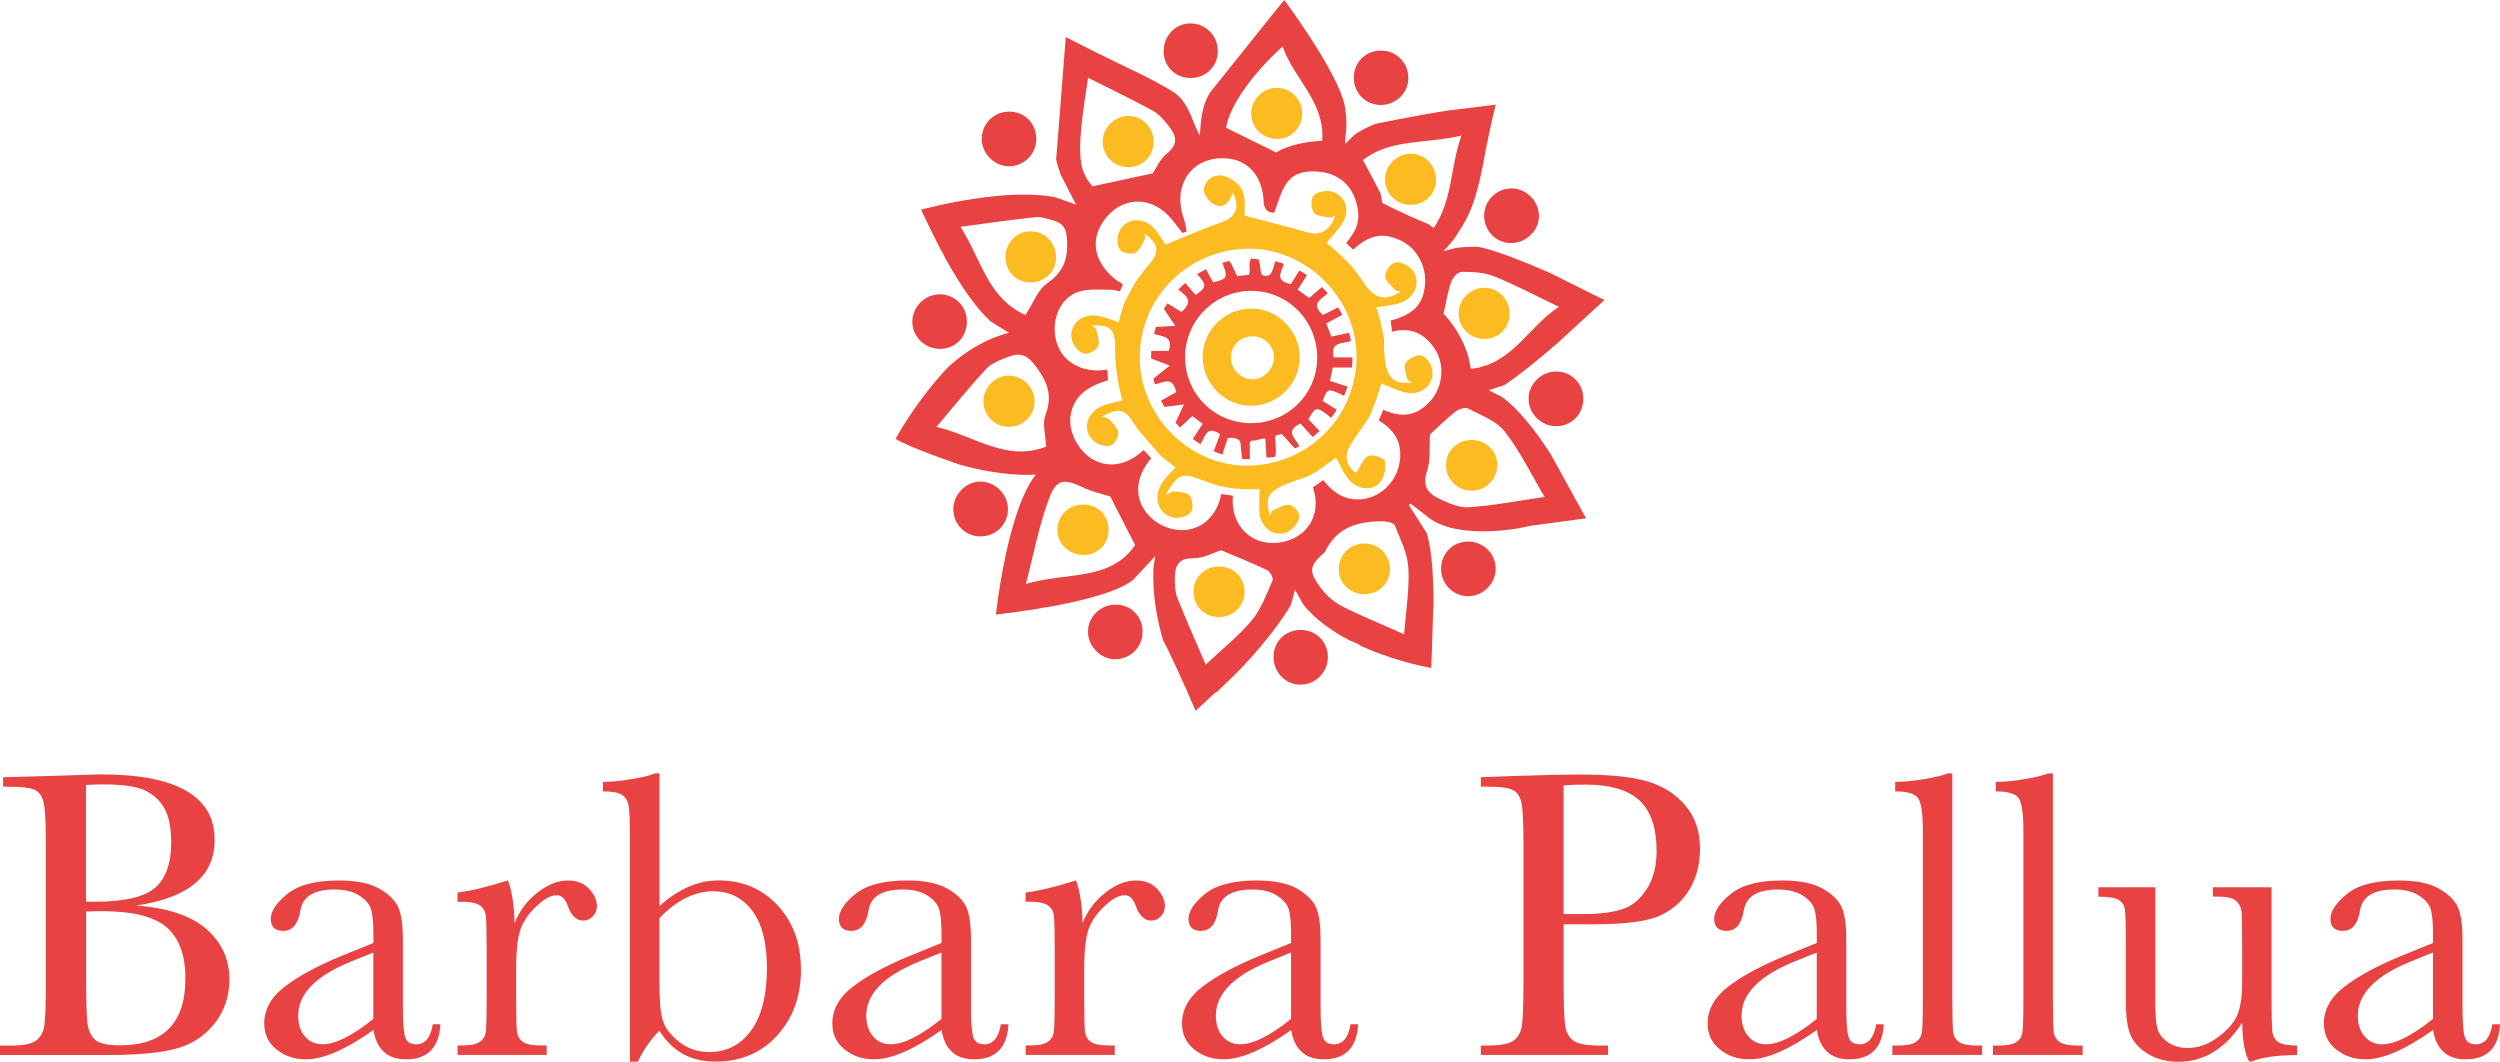 <?xml version="1.0" encoding="UTF-8"?>
<svg id="Ebene_1" data-name="Ebene 1" xmlns="http://www.w3.org/2000/svg" viewBox="0 0 476.84 202.5">
  <defs>
    <style>
      .cls-1 {
        fill: #e84242;
      }

      .cls-2 {
        fill: #fbbb21;
      }
    </style>
  </defs>
  <path class="cls-2" d="M280.61,83.92c-2.77.05-4.86,2.18-4.8,4.91.05,2.72,2.25,4.81,4.97,4.76,2.71-.05,4.84-2.24,4.8-4.94-.04-2.7-2.23-4.78-4.98-4.73"/>
  <path class="cls-2" d="M260.34,103.67c-2.72-.05-4.93,2.05-5,4.75-.07,2.69,2.04,4.85,4.8,4.91,2.77.06,4.92-1.97,4.97-4.71.05-2.72-2.05-4.9-4.77-4.95"/>
  <path class="cls-2" d="M192.59,71.65c-2.65-.09-4.92,2.05-5.01,4.75-.1,2.69,2.02,4.94,4.71,5.01,2.71.07,5-2.06,5.05-4.7.06-2.64-2.12-4.96-4.75-5.05"/>
  <path class="cls-2" d="M206.8,96.25c-2.76-.1-4.97,1.89-5.12,4.59-.14,2.61,2.02,4.9,4.72,5.01,2.78.11,4.93-1.86,5.04-4.61.11-2.79-1.84-4.89-4.64-4.99"/>
  <path class="cls-2" d="M232.42,108.05c-2.74.04-4.83,2.19-4.77,4.91.06,2.76,2.15,4.76,4.95,4.73,2.71-.03,4.85-2.22,4.78-4.91-.07-2.75-2.19-4.77-4.96-4.73"/>
  <path class="cls-2" d="M215.17,31.88c2.73.03,4.86-2.07,4.87-4.82.01-2.73-2.11-4.91-4.81-4.93-2.64-.02-4.91,2.23-4.92,4.87,0,2.69,2.14,4.85,4.86,4.88"/>
  <path class="cls-2" d="M248.37,21.68c0-2.73-2.11-4.91-4.81-4.93-2.64-.02-4.91,2.23-4.92,4.87-.01,2.69,2.14,4.85,4.86,4.88,2.73.03,4.86-2.07,4.87-4.82"/>
  <path class="cls-2" d="M269.03,39.08c2.73.03,4.86-2.07,4.87-4.82,0-2.73-2.11-4.91-4.81-4.93-2.64-.02-4.91,2.23-4.92,4.87-.01,2.69,2.14,4.85,4.86,4.88"/>
  <path class="cls-2" d="M287.94,59.82c0-2.73-2.11-4.91-4.81-4.93-2.64-.02-4.91,2.23-4.92,4.87-.01,2.69,2.14,4.85,4.86,4.88,2.73.03,4.86-2.07,4.87-4.82"/>
  <path class="cls-2" d="M201.43,49.21c.07-2.75-1.96-4.96-4.65-5.08-2.7-.12-4.87,1.92-4.99,4.69-.12,2.78,1.88,4.97,4.6,5.05,2.73.09,4.97-1.99,5.05-4.66"/>
  <path class="cls-1" d="M263.46,20.02c2.9-.05,5.21-2.39,5.16-5.26-.05-2.9-2.39-5.15-5.29-5.11-2.95.05-5.15,2.31-5.11,5.25.04,2.95,2.32,5.16,5.25,5.12"/>
  <path class="cls-1" d="M280.09,103.29c-2.92-.03-5.18,2.19-5.22,5.16-.04,2.89,2.28,5.26,5.13,5.27,2.84,0,5.26-2.37,5.28-5.19.02-2.86-2.3-5.2-5.19-5.24"/>
  <path class="cls-1" d="M212.83,115.32c-2.88-.03-5.28,2.28-5.31,5.11-.04,2.8,2.41,5.33,5.16,5.31,2.92-.01,5.2-2.26,5.25-5.17.05-2.95-2.16-5.22-5.09-5.25"/>
  <path class="cls-1" d="M291.56,76.15c.04,2.84,2.46,5.17,5.33,5.14,2.9-.03,5.13-2.34,5.11-5.3-.02-2.9-2.37-5.19-5.26-5.13-2.87.06-5.23,2.46-5.18,5.29"/>
  <path class="cls-1" d="M248.09,120.16c-2.97,0-5.21,2.24-5.18,5.17.03,2.96,2.29,5.27,5.15,5.26,2.85,0,5.19-2.36,5.21-5.24.01-2.93-2.25-5.2-5.18-5.2"/>
  <path class="cls-1" d="M179.28,66.54c2.93,0,5.14-2.23,5.14-5.21,0-2.9-2.3-5.2-5.2-5.19-2.83.01-5.21,2.41-5.21,5.24,0,2.83,2.38,5.16,5.26,5.16"/>
  <path class="cls-1" d="M192.29,31.71c2.86.1,5.29-2.18,5.36-5.03.08-3-2.04-5.29-4.97-5.39-2.91-.09-5.31,2.11-5.43,4.99-.12,2.8,2.23,5.34,5.03,5.43"/>
  <path class="cls-1" d="M226.97,14.87c2.95.07,5.26-2.12,5.31-5.03.04-2.92-2.15-5.26-5.05-5.37-2.82-.11-5.18,2.16-5.28,5.11-.1,2.93,2.07,5.23,5.02,5.3"/>
  <path class="cls-1" d="M192.25,97.08c-.01-2.82-2.42-5.21-5.26-5.22-2.78-.01-5.18,2.47-5.16,5.31.03,2.9,2.35,5.18,5.25,5.14,2.92-.04,5.18-2.32,5.17-5.23"/>
  <path class="cls-1" d="M283.08,41.22c.02,2.89,2.38,5.2,5.25,5.14,2.87-.06,5.28-2.51,5.2-5.27-.08-2.86-2.49-5.19-5.32-5.15-2.86.04-5.15,2.4-5.13,5.28"/>
  <path class="cls-2" d="M238.92,72.36c-2.14,0-4.06-1.84-4.14-3.98-.1-2.32,1.73-4.22,4.08-4.25,2.2-.02,4.06,1.73,4.15,3.91.09,2.22-1.89,4.32-4.09,4.32M238.7,58.86c-5.14.02-9.28,4.12-9.31,9.21-.04,5.04,4.2,9.35,9.19,9.32,5.13-.03,9.26-4.1,9.32-9.21.06-5.03-4.2-9.34-9.2-9.32"/>
  <path class="cls-2" d="M237.92,88.82c-11.14.06-20.61-9.54-20.53-20.81.09-11.38,9.33-20.52,20.8-20.57,11.17-.05,20.68,9.59,20.55,20.82-.14,11.39-9.36,20.5-20.82,20.56M273.01,69.88c-.32-.89-1.34-2.08-2.09-2.12-.96-.05-2.33.71-2.85,1.54-.42.66.13,1.97.35,2.96.06.25.49.42.92.77-4.34.3-5.39-1.39-5.37-8.61l-.86-3.94c-.21-.62-.41-1.23-.61-1.84,1.73-.32,3.4-.38,4.85-.97,2.9-1.18,3.77-4.44,1.75-6.46-.73-.73-2.2-1.38-3.05-1.13-.84.24-1.84,1.68-1.85,2.59,0,.87,1.15,1.78,1.86,2.61.19.22.65.2,1.11.32-2.69,1.74-4.62,1.47-6.41-.8-.73-.93-1.36-1.95-2.07-2.9-.3-.4-.63-.79-.95-1.18-.99-1.11-3.8-3.65-3.8-3.65-.33-.24-.64-.48-.94-.71,1.16-1.46,2.51-2.71,3.3-4.25,1.3-2.55-.04-5.27-2.75-5.65-1.01-.14-2.58.25-3.08.96-.51.72-.4,2.45.16,3.18.52.69,1.98.7,3.05.91.27.05.61-.27,1.03-.48-1.01,2.95-2.85,3.99-5.25,3.31-4.01-1.14-8.06-2.15-12.06-3.21-.08-1.33.25-3.29-.43-4.8-.55-1.24-2.18-2.42-3.55-2.76-1.82-.46-3.59.68-3.81,2.63-.1.87,1.04,2.32,1.97,2.78,1.96.97,2.97-.48,3.57-2.27,1.46,2.92.51,4.79-2.37,5.77-3.52,1.2-6.91,2.75-10.48,4.2-.58-.84-1.27-2.24-2.31-3.28-2.2-2.2-5.51-1.72-6.58.96-.38.94-.35,2.46.19,3.23.45.64,2.11.99,2.88.66.84-.36,1.3-1.64,1.85-2.57.15-.25.02-.67.02-1.13,2.71,2.09,2.84,3.49.85,5.85-.74.88-1.43,1.78-2.12,2.69-1.01,1.32-2.77,5.03-2.77,5.03-.31,1.1-.62,2.19-.94,3.33-1.53-.47-2.86-1.07-4.24-1.25-3.18-.42-5.57,2.17-4.57,5.01.33.94,1.37,2.05,2.27,2.24.78.17,2.26-.65,2.61-1.41.38-.84-.13-2.12-.34-3.19-.05-.25-.45-.43-.88-.8,3.86-.02,4.64.62,4.48,5.71h0c.12,3.23.95,7.01.95,7.01.14.53.28,1.06.43,1.62-1.4.37-2.75.56-3.95,1.09-2.97,1.3-3.77,4.68-1.51,6.65.77.67,2.21,1.13,3.13.89.73-.19,1.63-1.65,1.56-2.47-.08-.93-1.1-1.82-1.81-2.64-.24-.27-.79-.27-1.37-.44,3.32-1.77,4.42-1.5,6.17,1.33.26.41.54.81.82,1.21l4.3,4.96c.92.71,1.83,1.42,2.8,2.17-.92,1.05-1.93,1.96-2.63,3.06-1.8,2.85-.5,6.27,2.54,6.56,1.02.1,2.58-.36,3.06-1.11.48-.73.27-2.46-.33-3.18-.54-.65-2-.57-3.07-.73-.26-.04-.57.27-1.47.73,2.19-4.02,3.15-4.37,6.46-3.09.92.36,1.85.68,2.78.99h0s2.51.86,5.79.93h2.9c0,1.74-.19,3.35.04,4.91.42,2.79,3.1,4.38,5.46,3.17.97-.5,1.91-1.76,2.1-2.81.12-.67-1.07-2.15-1.82-2.27-1.01-.16-2.19.61-3.26,1.07-.24.1-.32.57-.54,1.01-1.17-4.23-.38-5.02,7.17-7.49l1.89-1.06c1.15-.82,2.31-1.65,3.55-2.53.78,1.4,1.36,2.83,2.27,4,1.68,2.14,4.75,2.5,6.2.59.76-1,1.11-2.71.85-3.93-.12-.58-2.4-1.38-3.15-1-1.05.54-1.59,2.09-2.36,3.23-1.71-1.06-2.41-3.06-1.15-5.18,1.16-1.95,2.53-3.78,3.79-5.64l1.27-3.33c.31-1,.61-1.96.91-2.9,1.74.64,3.35,1.55,5.05,1.8,3.15.46,5.49-2.27,4.46-5.11"/>
  <path class="cls-1" d="M280.14,96.76c-1.93.12-4.06-.87-5.9-1.77-2.01-.98-2.95-2.49-2.06-5.12.72-2.14.42-4.63.57-7,1.5-1.37,3.1-2.97,4.87-4.37.61-.48,1.85-.87,2.42-.57,2.45,1.28,5.37,2.34,6.97,4.38,2.89,3.69,4.96,8.02,7.61,12.48-5.18.74-9.81,1.66-14.48,1.96M263.82,78.18l-.84,2.01c3.52,2.15,4.45,4.74,3.99,7.88-.53,3.6-3.3,6.51-6.73,7.08-3.04.5-5.7-.72-7.82-3.59l-2.02,1.4c1.04,2.92.59,5.91-1.37,8.05-2.35,2.56-6.78,3.33-9.84,1.72-2.87-1.51-4.4-4.71-4.02-8.18l-2.23-.33c-.69,3.62-2.98,6.17-6.13,6.77-3.46.66-7.38-1.3-8.97-4.47-1.43-2.85-.79-6.16,1.73-9.11l-1.44-1.58c-2.86,2.68-6.09,3.44-9.05,2.12-3.09-1.39-5.29-5.2-4.91-8.49.39-3.39,2.81-5.75,7.17-6.9l-.13-2.07c-4.06.72-7.88-.94-9.34-4.27-1.69-3.83-.31-8.86,3.38-10.4,1.95-.81,4.4-.55,6.62-.55.57,0,1.14.15,1.71.33l.58-1.29c-.31-.45-.69-.48-1.1-.79-4.28-3.21-5.29-7.53-2.53-11.43,3.12-4.41,8.51-4.88,12.27-1.03,1,1.02,1.82,2.23,2.72,3.35.27-.08.54-.15.82-.23-.18-.85-.28-1.73-.56-2.54-2.24-6.42,1.59-11.86,8.09-11.44,4.22.27,6.93,3.41,7.15,8.21.05,1.04.43,2.2,2.02,2.16,1.75-4.92,2.38-8.4,8.58-7.82,3.44.33,6,2.29,7.03,5.7,1.03,3.46.18,5.41-1.88,7.91l1.33,1.25c3.29-3.03,5.83-3.19,8.92-1.81,3.24,1.45,5.21,5.1,4.75,8.81-.4,3.27-1.87,5.29-6.53,6.54l.29,2.13c3.54-.99,6.25.4,8.12,3.22,1.96,2.97,1.62,7.21-.79,9.94-2.36,2.68-5.14,3.46-9.01,1.73M267.83,120.98c-4.29-1.91-8.27-3.51-12.07-5.46-1.55-.8-2.96-2.17-4.01-3.6-2.2-2.98-1.96-4.07.78-6.46.07-.06.17-.11.2-.18,2.15-4.69,6.24-5.83,10.87-5.86.84,0,2.21.26,2.42.78,1.08,2.64,2.46,5.38,2.61,8.14.23,4.06-.48,8.17-.82,12.63M242.72,110.71c-1.16,2.62-2.17,5.45-3.96,7.61-2.49,2.99-5.62,5.46-8.79,8.45-1.91-4.45-3.74-8.52-5.38-12.65-.46-1.15-.51-2.51-.51-3.77,0-2.3.56-3.92,3.57-3.88,1.9.02,3.8-1.07,5.27-1.52,3.07,1.3,5.98,2.46,8.79,3.81.56.27,1.21,1.52,1.02,1.96M195.66,111.4c1.58-5.99,2.57-11.45,4.52-16.55,1.36-3.56,2.94-3.52,6.3-1.92,1.78.85,3.77,1.28,5.29,1.77,1.56,3.05,3.03,5.93,4.73,9.26-4.68,6.94-13.01,5.09-20.84,7.43M178.6,81.43c3.4-4,6.34-7.69,9.56-11.12,1.05-1.12,2.76-1.73,4.27-2.29,2.27-.83,3.64-.26,5.29,2.04,2.18,3.05,3.05,5.55,1.67,9.14-.62,1.63.05,3.75.15,5.99-7.59,2.98-13.7-2.09-20.94-3.77M183.2,43.26c5.09-.67,9.66-1.35,14.25-1.83,1.12-.12,2.34.3,3.47.63,1.82.53,2.5,1.48,2.61,3.71.18,3.68-.69,6.14-3.84,8.3-1.72,1.18-2.55,3.65-4.1,6.01-7.19-3.15-8.45-10.7-12.4-16.82M207.53,14.83c4.3,2.16,8.4,4.13,12.39,6.31,1.15.63,2.1,1.76,2.93,2.82,1.41,1.77,2.09,3.44-.26,5.31-1.36,1.07-2.11,2.91-2.71,3.79-4.05.87-7.63,1.64-11.51,2.48-2.86-3.24-3.07-6.51-.84-20.7M244.65,8.86c2.08,6.17,8.1,10.52,7.54,18-6,.27-8.77,2.22-8.77,2.22-3.08-1.52-6.17-3.04-9.55-4.7.5-3.85,4.79-10.15,10.78-15.52M278.76,25.85c-2.18,6.04-1.64,12.26-5.31,17.65-.42-.31-.75-.55-1.04-.77-4.96-2.04-8.75-4.01-8.75-4.01l-.34-1.85c-.99-1.88-2.1-3.98-3.35-6.34,5.2-4.11,11.94-3.04,18.8-4.68M276.79,53.76c.28-.81,1.31-1.91,2-1.91,2.06,0,4.28.09,6.16.84,4.05,1.63,7.94,3.7,12.4,5.84-5.93,3.82-8.85,10.93-16.8,11.83-.14-.73-.28-1.42-.41-2.05-.56-2.05-1.85-5.34-4.8-8.47.5-2.23.79-4.21,1.44-6.07M286.31,75.62c-.76-.38-1.53-.77-2.38-1.19,1.07-.35,2.01-.65,3-.97,3.12-2.1,6.74-5.06,9.99-7.89,3.05-2.8,5.99-5.49,9.11-8.35-.99-.49-1.78-.88-2.58-1.27-2.57-1.28-5.14-2.56-7.71-3.84-10.92-4.82-13.95-5.04-13.95-5.04-3.35-.01-4.34.19-6.45.86.71-.82,1.34-1.56,1.93-2.26,2.46-3.73,4-5.7,5.79-15.32.27-1.73,1.47-7.35,2.22-10.39-3.2.42-8.85,1.1-8.84,1.08-7.06,1.1-14.13,2.6-14.13,2.6-4.39,1.8-4.4,2.66-5.76,3.8,0-2.29.59-2.66,0-6.97-1.1-6.44-11.6-20.47-11.6-20.47-.34.42-2.17,2.72-2.4,2.96-4.16,5.18-11.73,14.66-11.73,14.66-1.51,2.4-1.76,4.91-1.97,8.23-1.64-2.9-1.73-5.45-4.51-7.96-3.82-2.56-10.16-5.31-15.01-7.76h0s0,0-.01,0c-3.46-1.75-6.04-3.05-6.04-3.05-.39,5.24-1.84,23.4-1.84,23.4.28,1.06.57,1.99.87,2.83,1.06,2.07,2.03,3.96,2.92,5.71-1.26-.44-2.57-.9-3.95-1.39-3.64-.74-8.13-.6-12.33-.13.04.04-.28.07-.47.05-6.85.81-12.8,2.45-12.8,2.45.46,1.01,3.08,6.39,3.7,7.55.35.43.84,1.54.83,1.54,3.69,6.71,6.64,10.29,8.72,12.2,1.13.71,2.25,1.4,3.52,2.19-4.62,1.18-8.49,3.69-11.64,6.56-6.38,6.82-9.98,13.66-9.98,13.66,2.44,1.62,12.26,4.93,12.24,4.93,7.78,2.2,13.22,1.98,14.3,1.9.07,0,.13-.01.2-.02-1.58,2.01-2.87,5.04-3.92,8.34-.04.16-.09.32-.15.48-2.52,8.21-3.54,17.9-3.54,17.9,3.04-.36,5.73-.74,8.12-1.14.61-.15,1.16-.25,1.67-.28,11.36-2,15.15-4.19,16.36-5.2.18-.19.36-.39.54-.58,1.25-1.34,2.49-2.67,3.68-3.95-.11.79-.22,1.6-.33,2.42-.19,5.02.68,9.75,1.91,13.82.13-.13,4.14,8.48,6.13,13.25,1.32-1.21,2.54-2.35,3.95-3.64.02.03.05.06.07.1.64-.59,3.16-3.04,3.46-3.34,0,0,0,0-.01,0,.09-.08.17-.16.26-.24,7.49-7.64,10.46-13.11,10.46-13.11.24-.89.49-1.8.78-2.86.6,1.07,1.09,1.96,1.6,2.86,2.32,2.86,5.53,5.11,8.86,6.84.66.2,2.09.89,2.08,1.01,1.3.6,2.59,1.11,3.83,1.57.56.15,1.11.34,1.64.57,4.48,1.49,7.95,2.07,7.95,2.07.19-2.9.36-11.89.44-11.87.03-7.69-.61-11.73-1.29-13.85-1.16-1.82-2.29-3.59-3.41-5.35.11-.1.21-.2.32-.3.77.6,1.55,1.2,2.33,1.81.38.29.76.59,1.14.89,5.92,4.58,18.95,1.79,18.93,1.63,3.72-.5,7.29-.98,11.09-1.5-2.33-4.22-4.53-8.21-6.77-12.26-5.73-8.92-9.44-10.97-9.44-10.97"/>
  <path class="cls-1" d="M238.58,80.71c-7.02-.05-12.53-5.59-12.54-12.59-.01-6.92,5.63-12.61,12.54-12.64,7.04-.03,12.66,5.64,12.65,12.77,0,6.93-5.67,12.51-12.65,12.46M257.86,70.06c.07-.62.1-1.25.1-1.89h-3.58c-.65-3.12,1.66-2.52,3.29-3.13-.09-.53-.21-1.05-.35-1.56-1.32.28-2.3.49-3.37.72-.33-.83-.62-1.56-.99-2.5.97-.53,1.91-1.03,3.06-1.65-.24-.49-.5-.97-.79-1.43-1.04.52-1.97.99-2.9,1.46-2.47-2.23-.33-2.91.91-4.16-.35-.41-.73-.79-1.11-1.17-.83.72-1.58,1.37-2.4,2.08-.7-.5-1.35-.96-2.22-1.58.65-1.01,1.19-1.85,1.78-2.78-.47-.31-.96-.6-1.46-.87-.54.87-1.04,1.68-1.61,2.6-3.21-.68-1.78-2.26-1.36-3.89-.54-.18-1.08-.34-1.64-.48-.4,1.45-.64,3.24-2.32,2.7-.63-.21-.31-1.54-.86-3.08-.26,0-1.18-.14-1.45-.14-.09,0,.09,0,0,0-.58,1.34.04,2.1-.38,3.09l-2.17.27c-.49-.59-.9-2.1-1.56-2.89-.45.1-.9.22-1.34.35,1.15,2.86.89,3.12-1.77,3.71-.4-.74-.83-1.53-1.35-2.49-.57.29-1.13.6-1.67.94,1.91,2.16,1.78,2.49-.29,3.98-.69-.8-1.31-1.5-1.99-2.29-.46.4-.9.82-1.32,1.25,1.38,1.15,3.08,2,.6,4.29-.92-.57-1.73-1.07-2.69-1.66-.23.35-.45.7-.66,1.07.9,1.33,1.54,2.28,2.18,3.22-1.12.06-2.24.12-3.7.21-.14.43-.26.87-.37,1.31,1.69.61,3.71.37,2.81,3.26h-3.32c-.03.48-.05.96-.04,1.45,1.19.45,2.38.9,3.56,1.35-.92.74-1.84,1.47-3.13,2.5.08.36.17.72.27,1.08,1.68-.32,3.32-1.68,4.1,1.48-.84.47-1.75.98-2.9,1.62.2.41.42.81.64,1.21,1.46-.19,2.59-.33,3.72-.48-.46,1-.93,2.01-1.6,3.47.27.32.56.64.85.94.85-.79,1.55-1.44,2.35-2.19.64.48,1.25.93,1.97,1.48-.65,1-1.22,1.88-1.87,2.88.46.35.94.68,1.43.99.94-1.32,1.03-3.65,3.77-1.93-.47,1.27-.82,2.22-1.21,3.29.53.23,1.07.44,1.62.63.41-1.22.74-2.19,1.07-3.17,2.13-.19,2.48.56,2.46,1.58h0l.27,2.44c.22.02,1.23.02,1.45.04v-3.2c.24-.61.92-.19,1.57-.51-.16.06,1.19-.41,1.4-.14l.23,3.53s.72-.02.75-.03l.91-.13c.35-1.61-.18-2.91.07-4.05l1.17-.29,2.5,2.77c.27-.14.55-.24.82-.39-.5-1.56-2.94-2.76.22-4.37.7.76,1.42,1.55,2.37,2.57.45-.37.88-.75,1.3-1.15-.75-.79-1.45-1.53-2.13-2.24,1.44-2.47,1.51-2.54,4.35-.27.38-.5.73-1.01,1.06-1.54-1-.63-1.86-1.17-2.7-1.69.95-2.43.99-2.5,4.09-.96.25-.58.48-1.17.67-1.77-1.2-.38-2.22-.71-3.36-1.07.21-.99.38-1.76.55-2.56h3.59Z"/>
  <path class="cls-1" d="M464.06,194.34c-2.01,1.62-3.82,2.83-5.43,3.63-1.61.81-3.03,1.21-4.26,1.21-1.38,0-2.5-.5-3.36-1.5-.86-1-1.29-2.32-1.29-3.97,0-4.14,3.36-7.58,10.08-10.31l4.26-1.72v12.66ZM472.19,199.18c-1.04,0-1.72-.43-2.03-1.29-.31-.86-.47-2.8-.47-5.82v-12.93c0-2.73-.29-4.77-.88-6.09-.59-1.33-1.79-2.51-3.61-3.55-1.82-1.04-4.39-1.56-7.7-1.56-4.45,0-7.73.85-9.84,2.56-2.11,1.71-3.16,3.3-3.16,4.78s.79,2.27,2.38,2.27c1.77,0,2.86-1.33,3.28-3.98.44-2.6,2.62-3.91,6.52-3.91,1.95,0,3.53.39,4.73,1.17,1.2.78,1.94,1.67,2.23,2.66.29.99.43,2.59.43,4.81v1.56l-6.05,2.46c-4.61,1.9-8.22,3.85-10.84,5.86-2.62,2.01-3.93,4.35-3.93,7.03,0,2.06.78,3.71,2.34,4.96,1.56,1.25,3.42,1.88,5.59,1.88,1.69,0,3.61-.47,5.76-1.41,2.15-.94,4.52-2.33,7.13-4.18.31,1.85.98,3.24,2.01,4.18,1.03.94,2.43,1.41,4.2,1.41,4.14,0,6.33-2.23,6.56-6.68h-1.45c-.42,2.55-1.48,3.83-3.2,3.83M422.07,169.22v1.8h.82c1.85,0,3.07.28,3.65.84.59.56.92,1.22,1,1.97.08.75.12,2.88.12,6.37v7.23c0,2.74-.33,4.84-1,6.31-.66,1.47-1.91,2.86-3.73,4.18-1.82,1.32-3.74,1.97-5.74,1.97-1.41,0-2.64-.37-3.71-1.11-1.07-.74-1.73-1.61-1.99-2.6-.26-.99-.39-2.58-.39-4.76v-22.19h-10.86v1.8c1.85,0,3.12.19,3.81.59.69.39,1.1,1,1.23,1.82.13.82.2,3.08.2,6.78v10.9c0,2.84.31,4.96.92,6.37.61,1.41,1.74,2.6,3.38,3.57,1.64.98,3.53,1.46,5.66,1.46,2.47,0,4.73-.62,6.78-1.88,2.04-1.25,3.86-3.11,5.45-5.59.05,3.52.49,5.99,1.33,7.42h.47c1.82-.78,4.71-1.2,8.67-1.25v-1.8c-1.72,0-2.91-.22-3.57-.66-.66-.44-1.05-1.11-1.15-1.99-.1-.89-.16-3.07-.16-6.56v-20.98h-11.17ZM390.7,147.5c-.81.36-2.29.73-4.43,1.09-2.15.37-4.02.55-5.61.55v1.8c2.32,0,3.78.44,4.38,1.31.6.87.9,2.99.9,6.35v31.64c0,3.7-.07,5.94-.2,6.72-.13.78-.53,1.39-1.19,1.82-.66.43-1.78.64-3.34.64h-1.09v1.8h17.11v-1.8h-.94c-1.67,0-2.83-.23-3.48-.7-.65-.47-1.02-1.14-1.11-2.03-.09-.88-.14-3.03-.14-6.44v-42.73h-.86ZM371.52,147.5c-.81.36-2.29.73-4.43,1.09-2.15.37-4.02.55-5.61.55v1.8c2.32,0,3.78.44,4.38,1.31.6.87.9,2.99.9,6.35v31.64c0,3.7-.07,5.94-.2,6.72-.13.78-.53,1.39-1.19,1.82-.66.43-1.78.64-3.34.64h-1.09v1.8h17.11v-1.8h-.94c-1.67,0-2.83-.23-3.48-.7-.65-.47-1.02-1.14-1.11-2.03-.09-.88-.14-3.03-.14-6.44v-42.73h-.86ZM346.52,194.34c-2.01,1.62-3.82,2.83-5.43,3.63-1.61.81-3.03,1.21-4.26,1.21-1.38,0-2.5-.5-3.36-1.5-.86-1-1.29-2.32-1.29-3.97,0-4.14,3.36-7.58,10.08-10.31l4.26-1.72v12.66ZM354.65,199.18c-1.04,0-1.72-.43-2.03-1.29-.31-.86-.47-2.8-.47-5.82v-12.93c0-2.73-.29-4.77-.88-6.09-.59-1.33-1.79-2.51-3.61-3.55-1.82-1.04-4.39-1.56-7.7-1.56-4.45,0-7.73.85-9.84,2.56-2.11,1.71-3.16,3.3-3.16,4.78s.79,2.27,2.38,2.27c1.77,0,2.86-1.33,3.28-3.98.44-2.6,2.62-3.91,6.52-3.91,1.95,0,3.53.39,4.73,1.17,1.2.78,1.94,1.67,2.23,2.66.29.99.43,2.59.43,4.81v1.56l-6.05,2.46c-4.61,1.9-8.22,3.85-10.84,5.86-2.62,2.01-3.93,4.35-3.93,7.03,0,2.06.78,3.71,2.34,4.96,1.56,1.25,3.42,1.88,5.59,1.88,1.69,0,3.61-.47,5.76-1.41,2.15-.94,4.52-2.33,7.13-4.18.31,1.85.98,3.24,2.01,4.18,1.03.94,2.43,1.41,4.2,1.41,4.14,0,6.33-2.23,6.56-6.68h-1.45c-.42,2.55-1.48,3.83-3.2,3.83M298.24,149.81c.94-.1,2.29-.16,4.06-.16,4.82,0,8.3,1.02,10.45,3.07,2.15,2.04,3.22,5.25,3.22,9.63,0,2.87-.62,5.27-1.88,7.23s-2.81,3.24-4.69,3.85c-1.88.61-4.34.92-7.38.92h-3.79v-24.53ZM304.06,176.29c6.07,0,10.31-.57,12.71-1.72s4.26-2.83,5.55-5.04c1.29-2.21,1.93-4.77,1.93-7.66,0-3.33-.94-6.09-2.83-8.28-1.89-2.19-4.31-3.71-7.27-4.57-2.96-.86-7.17-1.29-12.64-1.29-2.97,0-7.11.09-12.42.27l-6.64.24v1.8h.98c2.68,0,4.43.23,5.24.7.81.47,1.33,1.31,1.56,2.54.24,1.22.35,3.94.35,8.16v25.98c0,4.43-.12,7.25-.35,8.46-.23,1.21-.79,2.1-1.66,2.68-.87.57-2.44.86-4.71.86h-1.41v1.8h24.26v-1.8h-1.76c-2.37,0-3.98-.31-4.84-.94-.86-.62-1.39-1.58-1.58-2.87s-.29-4.02-.29-8.18v-11.13h5.82ZM246.25,194.34c-2.01,1.62-3.82,2.83-5.43,3.63-1.62.81-3.03,1.21-4.26,1.21-1.38,0-2.5-.5-3.36-1.5-.86-1-1.29-2.32-1.29-3.97,0-4.14,3.36-7.58,10.08-10.31l4.26-1.72v12.66ZM254.38,199.18c-1.04,0-1.72-.43-2.03-1.29-.31-.86-.47-2.8-.47-5.82v-12.93c0-2.73-.29-4.77-.88-6.09-.59-1.33-1.79-2.51-3.61-3.55-1.82-1.04-4.39-1.56-7.7-1.56-4.45,0-7.73.85-9.84,2.56-2.11,1.71-3.16,3.3-3.16,4.78s.79,2.27,2.38,2.27c1.77,0,2.87-1.33,3.28-3.98.44-2.6,2.62-3.91,6.52-3.91,1.95,0,3.53.39,4.73,1.17,1.2.78,1.94,1.67,2.23,2.66.29.99.43,2.59.43,4.81v1.56l-6.05,2.46c-4.61,1.9-8.22,3.85-10.84,5.86-2.62,2.01-3.92,4.35-3.92,7.03,0,2.06.78,3.71,2.34,4.96,1.56,1.25,3.42,1.88,5.59,1.88,1.69,0,3.61-.47,5.76-1.41,2.15-.94,4.52-2.33,7.13-4.18.31,1.85.98,3.24,2.01,4.18,1.03.94,2.43,1.41,4.2,1.41,4.14,0,6.33-2.23,6.56-6.68h-1.44c-.42,2.55-1.48,3.83-3.2,3.83M205.23,167.93c-3.96,1.25-7.16,2.02-9.61,2.31v1.76h.82c1.67,0,2.83.24,3.48.72.65.48,1.02,1.16,1.11,2.03.09.87.14,3.03.14,6.46v9.02c0,3.7-.07,5.94-.19,6.72-.13.78-.53,1.39-1.19,1.82-.66.43-1.78.64-3.34.64h-.82v1.8h16.99v-1.8h-1.09c-1.67,0-2.83-.23-3.48-.7-.65-.47-1.02-1.14-1.11-2.03-.09-.88-.14-3.03-.14-6.44v-5.7c0-2.86.22-5.12.66-6.76.44-1.64,1.45-3.22,3.01-4.75,1.56-1.52,2.9-2.28,4.02-2.28.94,0,1.64.65,2.11,1.95.68,1.93,1.67,2.89,2.97,2.89.73,0,1.35-.27,1.86-.82.51-.55.76-1.2.76-1.95,0-1.12-.49-2.21-1.48-3.28-.99-1.07-2.34-1.6-4.06-1.6-1.9,0-3.85.78-5.84,2.34-1.99,1.56-3.43,3.5-4.32,5.82-.08-3.39-.49-6.11-1.25-8.16M179.57,194.34c-2.01,1.62-3.82,2.83-5.43,3.63-1.62.81-3.03,1.21-4.26,1.21-1.38,0-2.5-.5-3.36-1.5-.86-1-1.29-2.32-1.29-3.97,0-4.14,3.36-7.58,10.08-10.31l4.26-1.72v12.66ZM187.7,199.18c-1.04,0-1.72-.43-2.03-1.29-.31-.86-.47-2.8-.47-5.82v-12.93c0-2.73-.29-4.77-.88-6.09-.59-1.33-1.79-2.51-3.61-3.55-1.82-1.04-4.39-1.56-7.7-1.56-4.45,0-7.74.85-9.84,2.56-2.11,1.71-3.16,3.3-3.16,4.78s.79,2.27,2.38,2.27c1.77,0,2.86-1.33,3.28-3.98.44-2.6,2.62-3.91,6.52-3.91,1.95,0,3.53.39,4.73,1.17,1.2.78,1.94,1.67,2.23,2.66.29.99.43,2.59.43,4.81v1.56l-6.05,2.46c-4.61,1.9-8.22,3.85-10.84,5.86-2.62,2.01-3.93,4.35-3.93,7.03,0,2.06.78,3.71,2.34,4.96,1.56,1.25,3.42,1.88,5.59,1.88,1.69,0,3.61-.47,5.76-1.41,2.15-.94,4.53-2.33,7.13-4.18.31,1.85.98,3.24,2.01,4.18,1.03.94,2.43,1.41,4.2,1.41,4.14,0,6.33-2.23,6.56-6.68h-1.45c-.42,2.55-1.48,3.83-3.2,3.83M130.84,171.27c1.71-.85,3.44-1.27,5.21-1.27,3.1,0,5.58,1.24,7.44,3.73,1.86,2.49,2.79,6.11,2.79,10.88,0,5.18-1,9.15-2.99,11.91-1.99,2.76-4.67,4.14-8.03,4.14-2.19,0-4.1-.65-5.74-1.95-1.64-1.3-2.68-2.66-3.1-4.08-.43-1.42-.65-3.74-.65-6.97v-12.54c1.67-1.72,3.35-3,5.06-3.85M125.78,196.6c1.2,1.95,2.69,3.42,4.47,4.41,1.78.99,3.86,1.48,6.23,1.48,4.82,0,8.74-1.67,11.76-5,3.02-3.33,4.53-7.5,4.53-12.5s-1.47-9.06-4.41-12.26c-2.94-3.2-6.72-4.8-11.33-4.8-1.93,0-3.83.4-5.7,1.21-1.88.81-3.72,2.03-5.55,3.67v-25.31h-.82c-.78.36-2.25.73-4.41,1.09-2.16.37-4.01.55-5.55.55v1.8c1.72,0,2.92.22,3.61.66.69.44,1.12,1.12,1.29,2.03.17.91.25,2.93.25,6.06v42.81h1.52c1.04-2.24,2.41-4.2,4.1-5.9M96.88,167.93c-3.96,1.25-7.16,2.02-9.61,2.31v1.76h.82c1.67,0,2.82.24,3.48.72.65.48,1.02,1.16,1.11,2.03.09.87.14,3.03.14,6.46v9.02c0,3.7-.06,5.94-.19,6.72-.13.78-.53,1.39-1.19,1.82-.66.43-1.78.64-3.34.64h-.82v1.8h16.99v-1.8h-1.09c-1.67,0-2.83-.23-3.48-.7-.65-.47-1.02-1.14-1.11-2.03-.09-.88-.14-3.03-.14-6.44v-5.7c0-2.86.22-5.12.67-6.76.44-1.64,1.44-3.22,3.01-4.75,1.56-1.52,2.9-2.28,4.02-2.28.94,0,1.64.65,2.11,1.95.68,1.93,1.67,2.89,2.97,2.89.73,0,1.35-.27,1.86-.82.51-.55.76-1.2.76-1.95,0-1.12-.5-2.21-1.48-3.28-.99-1.07-2.34-1.6-4.06-1.6-1.9,0-3.85.78-5.84,2.34-1.99,1.56-3.43,3.5-4.32,5.82-.08-3.39-.5-6.11-1.25-8.16M71.21,194.34c-2.01,1.62-3.82,2.83-5.43,3.63-1.61.81-3.03,1.21-4.26,1.21-1.38,0-2.5-.5-3.36-1.5-.86-1-1.29-2.32-1.29-3.97,0-4.14,3.36-7.58,10.08-10.31l4.26-1.72v12.66ZM79.34,199.18c-1.04,0-1.72-.43-2.03-1.29-.31-.86-.47-2.8-.47-5.82v-12.93c0-2.73-.29-4.77-.88-6.09-.59-1.33-1.79-2.51-3.61-3.55-1.82-1.04-4.39-1.56-7.7-1.56-4.45,0-7.73.85-9.84,2.56-2.11,1.71-3.16,3.3-3.16,4.78s.79,2.27,2.38,2.27c1.77,0,2.87-1.33,3.28-3.98.44-2.6,2.62-3.91,6.52-3.91,1.95,0,3.53.39,4.73,1.17,1.2.78,1.94,1.67,2.23,2.66.29.99.43,2.59.43,4.81v1.56l-6.06,2.46c-4.61,1.9-8.22,3.85-10.84,5.86-2.62,2.01-3.92,4.35-3.92,7.03,0,2.06.78,3.71,2.34,4.96,1.56,1.25,3.42,1.88,5.59,1.88,1.69,0,3.61-.47,5.76-1.41,2.15-.94,4.52-2.33,7.13-4.18.31,1.85.98,3.24,2.01,4.18,1.03.94,2.43,1.41,4.2,1.41,4.14,0,6.33-2.23,6.56-6.68h-1.44c-.42,2.55-1.48,3.83-3.2,3.83M19.38,173.79c5.94,0,10.08,1.04,12.44,3.11s3.54,5.29,3.54,9.67-1.04,7.47-3.12,9.61c-2.08,2.14-5.21,3.2-9.37,3.2-2.34,0-3.91-.35-4.71-1.05-.8-.7-1.28-1.73-1.47-3.09-.18-1.35-.27-4.54-.27-9.57v-11.8c1.04-.05,2.03-.08,2.97-.08M16.41,149.73c1.07-.08,2.11-.12,3.12-.12,3.91,0,6.67.41,8.28,1.23,1.61.82,2.83,1.99,3.63,3.5.81,1.51,1.21,3.65,1.21,6.41,0,3.96-1.03,6.82-3.09,8.59-2.06,1.77-5.9,2.66-11.52,2.66-.44,0-.99-.01-1.64-.04v-22.23ZM37.21,168.48c2.49-2.08,3.73-4.84,3.73-8.28,0-8.33-7.24-12.5-21.72-12.5l-9.92.31-8.71.24v1.8h1.02c2.68,0,4.42.23,5.21.7.79.47,1.32,1.33,1.56,2.58.25,1.25.37,4.02.37,8.32v25.78c0,4.43-.12,7.25-.35,8.46-.23,1.21-.79,2.1-1.66,2.68-.87.57-2.44.86-4.71.86H0v1.8h20.78c5.18,0,9.32-.37,12.4-1.11,3.09-.74,5.62-2.32,7.6-4.73s2.97-5.28,2.97-8.61c0-3.83-1.46-7.02-4.38-9.57-2.92-2.55-7.38-4.05-13.4-4.49,5-.73,8.74-2.13,11.23-4.22"/>
</svg>